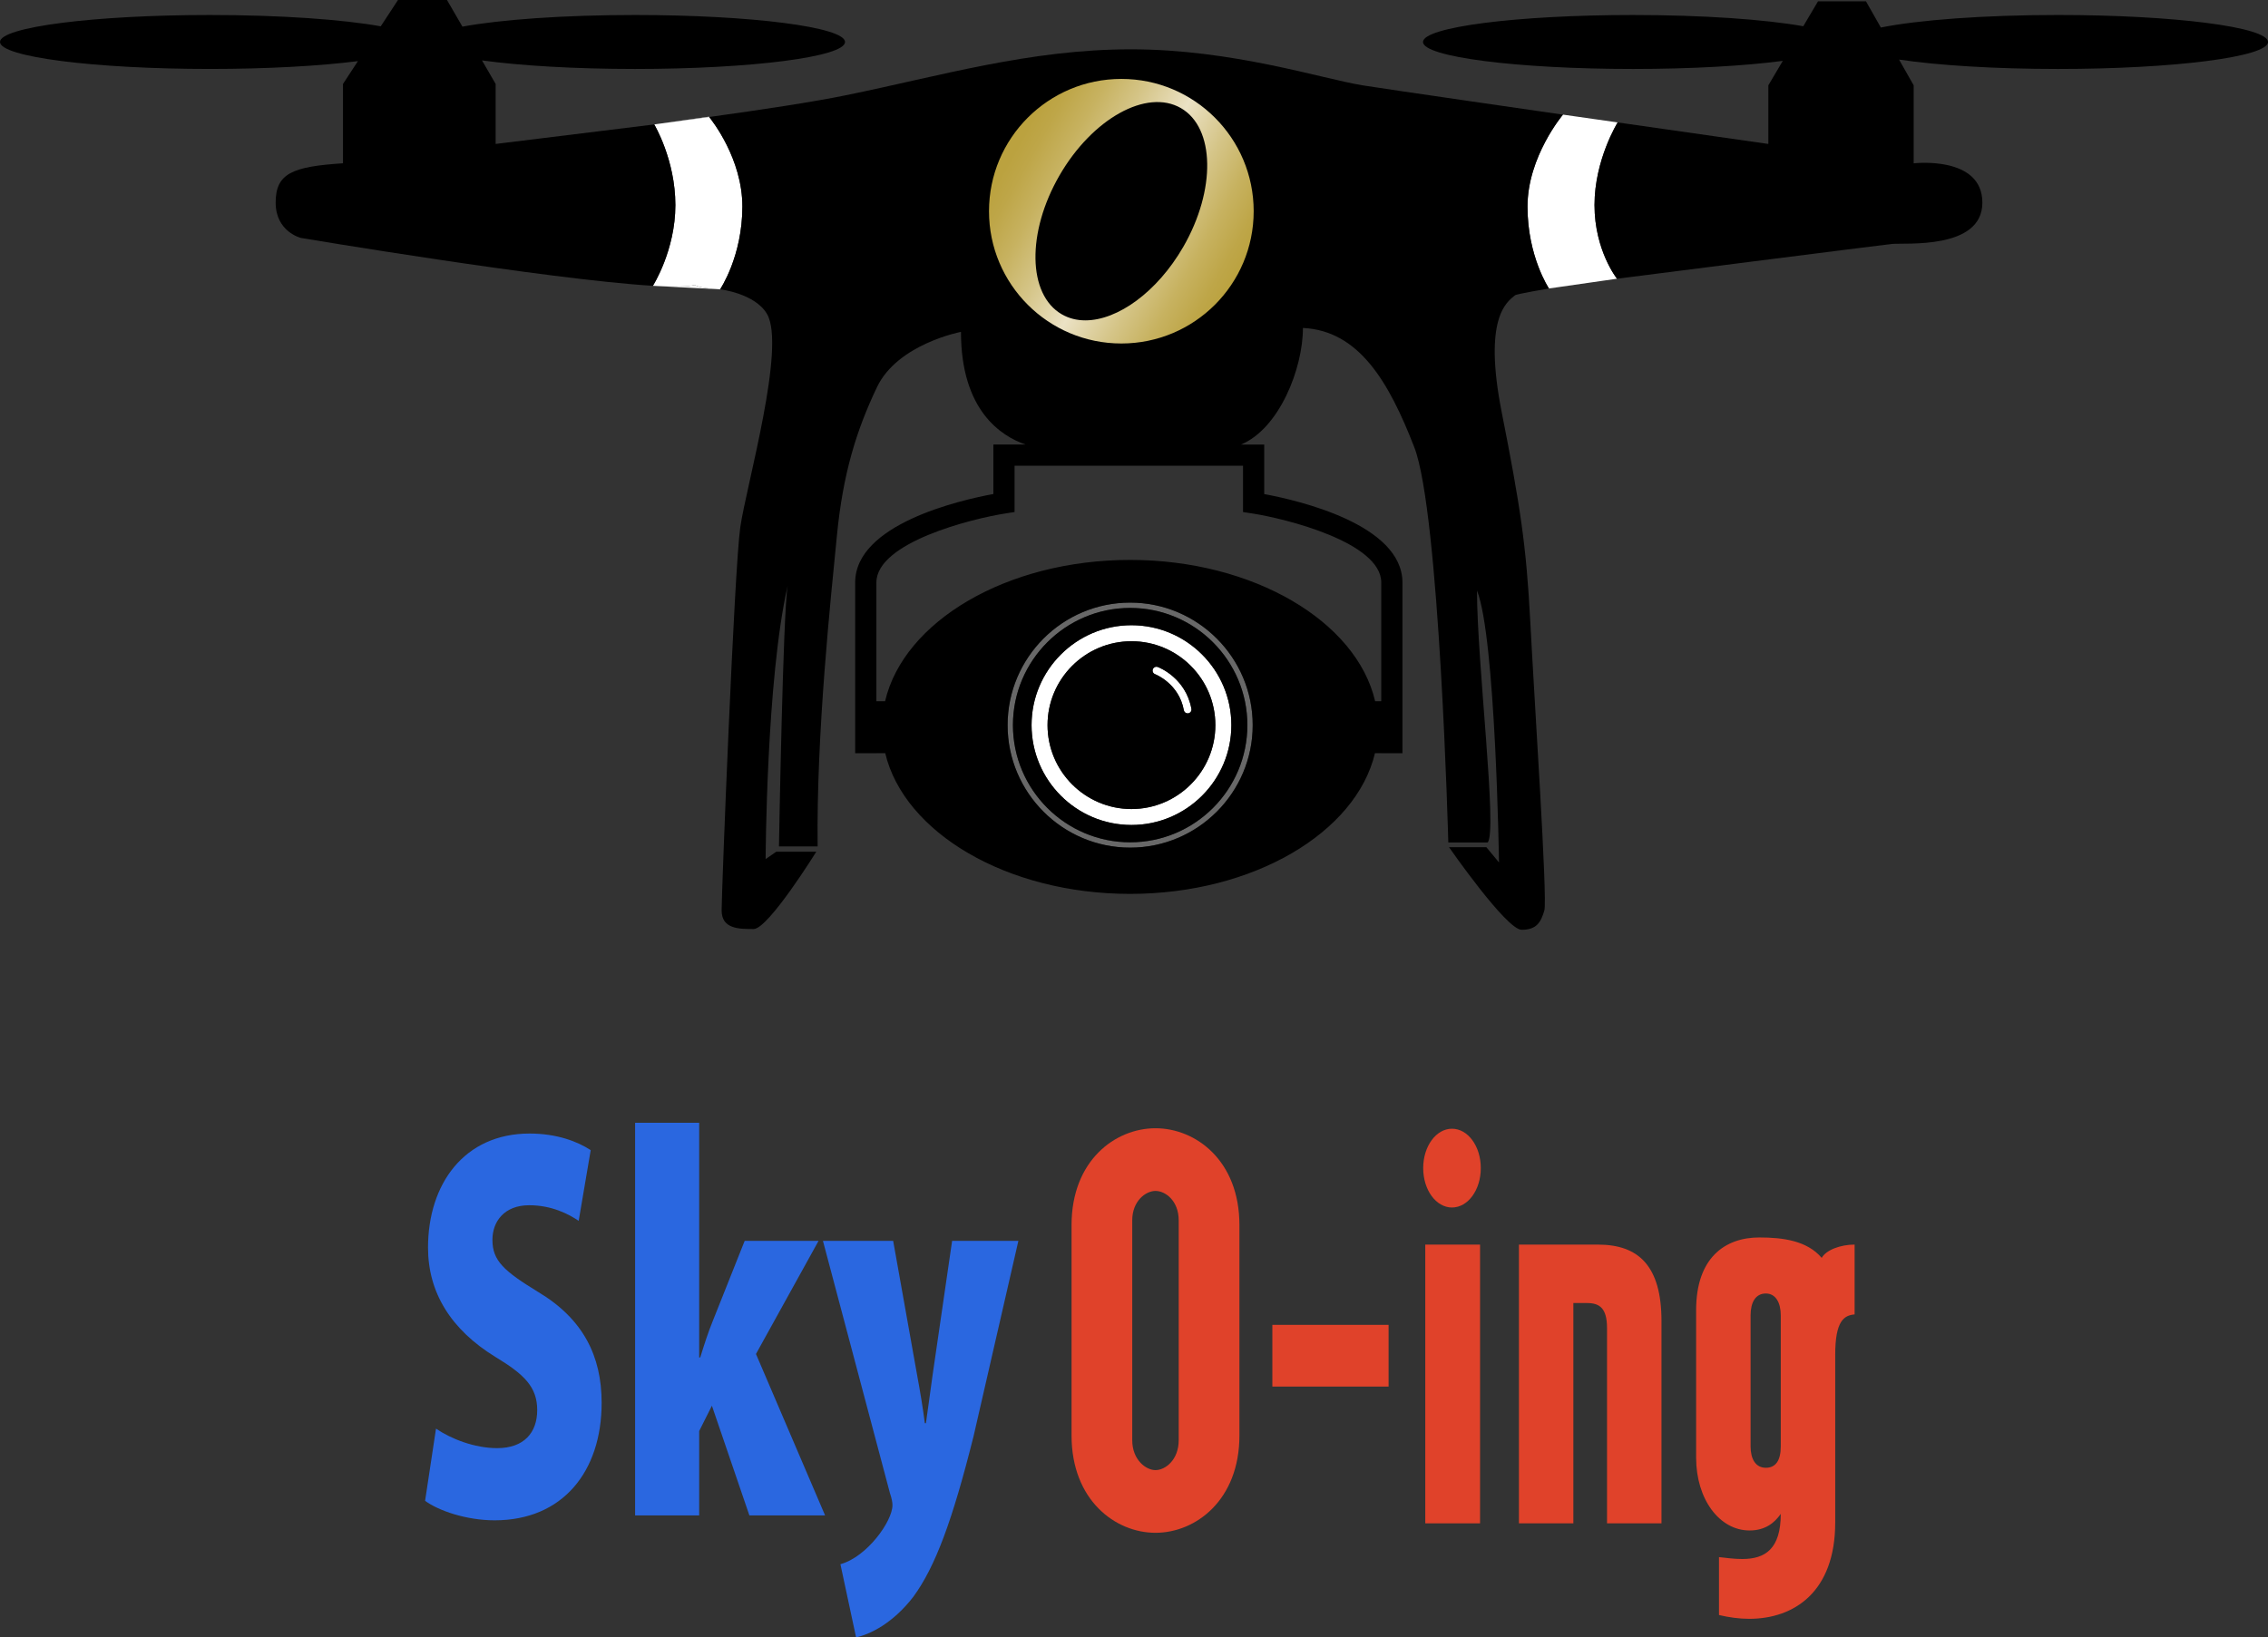 <?xml version="1.0" encoding="utf-8"?>
<!-- Generator: Adobe Illustrator 25.0.0, SVG Export Plug-In . SVG Version: 6.00 Build 0)  -->
<svg version="1.1" id="レイヤー_1" xmlns="http://www.w3.org/2000/svg" xmlns:xlink="http://www.w3.org/1999/xlink" x="0px"
	 y="0px" width="175.628px" height="126.832px" viewBox="0 0 175.628 126.832" style="enable-background:new 0 0 175.628 126.832;"
	 xml:space="preserve">
<rect x="0" y="0" width="175.628" height="126.832" fill="#333333" stroke="none"/>
<style type="text/css">
	.st0{fill:none;}
	.st1{fill:#FFFFFF;}
	.st2{fill:#686868;}
	.st3{fill:url(#SVGID_1_);}
	.st4{fill:#E0422A;}
	.st5{fill:#2A67E0;}
</style>
<g>
	<path class="st0" d="M136.742,100.196c-0.805,0-1.181,0.699-1.181,1.692v10.152c0,0.956,0.376,1.655,1.181,1.655
		c0.781,0,1.156-0.588,1.156-1.655v-10.152C137.898,100.932,137.523,100.196,136.742,100.196z"/>
	<path class="st0" d="M78.567,39.662l-0.694,0.109c-2.597,0.4-10.006,2.246-10.006,5.354v9.193h0.673
		c1.436-6.175,9.407-10.945,18.974-10.945s17.537,4.77,18.974,10.945h0.473v-9.193c0-3.111-7.41-4.954-10.006-5.354l-0.697-0.106
		v-3.587h-8.971v-0.002h-8.719V39.662z"/>
	<path class="st0" d="M89.478,92.25c-0.751,0-1.799,0.773-1.799,2.28v17.03c0,1.505,1.048,2.315,1.799,2.315
		c0.778,0,1.799-0.81,1.799-2.315V94.53C91.276,93.021,90.256,92.25,89.478,92.25z"/>
	<path class="st1" d="M54.896,9.04l-4.007,0.566c1.331-0.175,2.687-0.357,4.027-0.542C54.907,9.053,54.896,9.04,54.896,9.04z"/>
	<path class="st1" d="M50.557,22.14l0.136,0.007c-0.043-0.003-0.091-0.006-0.134-0.009C50.558,22.138,50.557,22.14,50.557,22.14z"/>
	<path class="st1" d="M50.715,22.148l4.999,0.261c-0.747-0.06-1.436-0.086-1.93-0.333C53.278,22.22,52.19,22.232,50.715,22.148z"/>
	<path class="st1" d="M57.488,16c0-3.71-2.373-6.692-2.572-6.936c-1.34,0.185-2.695,0.367-4.027,0.542l-0.228,0.032
		c0,0,1.638,2.723,1.638,6.246c0,3.51-1.728,6.234-1.741,6.254c0.043,0.003,0.092,0.006,0.134,0.009l0.023,0.001
		c1.475,0.084,2.563,0.073,3.069-0.072c0.494,0.248,1.183,0.273,1.93,0.333l0.049,0.003C55.763,22.411,57.488,19.872,57.488,16z"/>
	<path class="st1" d="M124.279,21.726c-1.282,0.178-2.45,0.345-3.453,0.496L124.279,21.726z"/>
	<path class="st1" d="M125.268,9.482l-1.519-0.216c0.511,0.073,1.017,0.146,1.519,0.218C125.267,9.484,125.268,9.482,125.268,9.482z
		"/>
	<path class="st1" d="M123.474,15.884c0-3.515,1.784-6.386,1.793-6.4c-0.501-0.072-1.008-0.144-1.519-0.218l-2.715-0.387
		c0,0-2.747,3.249-2.747,7.12s1.663,6.347,1.663,6.347l0.878-0.126c1.003-0.151,2.171-0.318,3.453-0.496l0.937-0.134
		C125.216,21.591,123.474,19.407,123.474,15.884z"/>
	<path class="st1" d="M87.617,48.43c-4.264,0-7.736,3.471-7.736,7.736c0,4.267,3.469,7.738,7.736,7.738s7.738-3.469,7.736-7.738
		C95.353,51.901,91.884,48.43,87.617,48.43z M87.617,62.669c-3.582,0-6.498-2.918-6.498-6.5c0-3.582,2.915-6.498,6.498-6.498
		c3.585,0,6.5,2.915,6.498,6.498C94.115,59.753,91.2,62.669,87.617,62.669z"/>
	<path class="st2" d="M87.516,46.678c-5.233,0-9.49,4.257-9.49,9.49c0,5.233,4.257,9.49,9.49,9.49c5.233,0,9.49-4.257,9.49-9.49
		C97.006,50.935,92.749,46.678,87.516,46.678z M87.516,65.245c-5.006,0-9.077-4.072-9.077-9.077c0-5.006,4.072-9.077,9.077-9.077
		c5.003,0,9.077,4.072,9.077,9.077C96.593,61.174,92.522,65.245,87.516,65.245z"/>
	<path class="st1" d="M89.656,51.667c-0.153-0.057-0.326,0.02-0.383,0.173c-0.059,0.153,0.02,0.326,0.173,0.383
		c0.02,0.007,1.851,0.716,2.229,2.792c0.025,0.143,0.151,0.245,0.292,0.245c0.017,0,0.035-0.003,0.054-0.005
		c0.163-0.03,0.269-0.185,0.24-0.346C91.823,52.504,89.745,51.699,89.656,51.667z"/>
	<g>
		<path d="M38.382,11.15V6.505L37.325,4.68c2.967,0.406,7.171,0.662,11.849,0.662c8.981,0,16.262-0.936,16.262-2.09
			c0-1.154-7.281-2.09-16.262-2.09c-5.542,0-10.429,0.357-13.365,0.901L34.614,0h-3.795l-1.335,2.038
			c-2.95-0.53-7.766-0.876-13.222-0.876C7.281,1.161,0,2.097,0,3.251c0,1.154,7.281,2.09,16.262,2.09
			c4.47,0,8.517-0.232,11.456-0.607L26.56,6.503c0,0,0,0,0,6.145c-3.923,0.257-5.213,0.776-5.213,3.046
			c0,2.271,1.962,2.738,1.962,2.738s19.16,3.22,27.25,3.707c0.013-0.02,1.741-2.744,1.741-6.254c0-3.523-1.638-6.246-1.638-6.246
			L38.382,11.15z"/>
		<path d="M105.495,6.607C102.345,6.09,95.427,3.82,87.58,3.82S72.816,5.885,65.485,7.382c-2.501,0.511-6.451,1.112-10.57,1.682
			c0.199,0.244,2.572,3.227,2.572,6.936c0,3.872-1.725,6.411-1.725,6.411s2.684,0.305,3.629,1.902
			c1.497,2.53-1.601,13.319-2.065,16.521c-0.464,3.202-1.445,28.24-1.445,29.685c0,1.445,1.342,1.445,2.478,1.445
			c1.136,0,4.852-5.989,4.852-5.989h-3.098l-0.825,0.568c0,0,0.054-13.94,1.705-21.166c-0.363,2.065-0.672,20.185-0.672,20.185
			s0,0,2.994,0c-0.104-8.828,1.033-19.36,1.497-24.109s1.497-8.106,3.098-11.461c1.601-3.355,6.505-4.284,6.505-4.284
			c0,6.087,3.111,8.076,4.994,8.724h-2.484v3.834c-2.614,0.482-10.703,2.345-10.703,6.856v13.223h1.641h0.003V58.34h0.683
			c1.464,6.154,9.419,10.901,18.963,10.901s17.499-4.747,18.963-10.901h0.483v0.007h1.641h0.003V45.127
			c0-4.509-8.089-6.372-10.703-6.856v-3.834h-1.805c2.957-1.222,4.802-5.871,4.802-9.033c4.339,0.208,6.661,4.18,8.623,9.24
			c1.962,5.06,2.634,30.614,2.634,30.614s0,0,3.046,0c0.776-0.825-0.825-13.937-0.825-19.513c1.448,3.615,1.705,21.063,1.705,21.063
			l-0.981-1.186h-2.891c0,0,4.44,6.401,5.626,6.401c1.188,0,1.497-0.62,1.757-1.497c0.257-0.88-0.776-16.314-1.085-22.303
			c-0.311-5.989-0.776-8.983-2.221-16.314c-1.445-7.33,0.413-8.519,1.033-9.035c0.131-0.109,2.631-0.526,2.631-0.526
			s-1.663-2.476-1.663-6.347s2.747-7.12,2.747-7.12S107.164,6.88,105.495,6.607z M87.516,65.658c-5.233,0-9.49-4.257-9.49-9.49
			c0-5.233,4.257-9.49,9.49-9.49c5.233,0,9.49,4.257,9.49,9.49C97.006,61.401,92.749,65.658,87.516,65.658z M96.257,36.077v3.587
			l0.697,0.106c2.597,0.4,10.006,2.243,10.006,5.354v9.193h-0.473c-1.436-6.175-9.406-10.945-18.974-10.945
			s-17.537,4.77-18.974,10.945h-0.673v-9.193c0-3.108,7.41-4.954,10.006-5.354l0.694-0.109v-3.587h8.719v0.002H96.257z"/>
		<path d="M159.366,1.161c-5.774,0-10.832,0.388-13.718,0.971l-1.151-2.028h-3.716l-1.14,1.928c-2.953-0.526-7.752-0.87-13.187-0.87
			c-8.981,0-16.262,0.936-16.262,2.09c0,1.154,7.281,2.09,16.262,2.09c4.545,0,8.65-0.24,11.601-0.627l-1.12,1.894v4.541
			c0,0-5.357-0.763-11.667-1.666c-0.009,0.014-1.793,2.886-1.793,6.4c0,3.523,1.742,5.707,1.742,5.707s20.564-2.622,21.27-2.693
			c1.033-0.104,7.022,0.462,7.022-3.202c0-3.667-5.319-3.046-5.319-3.046V6.609l-1.132-1.994c2.982,0.444,7.385,0.727,12.309,0.727
			c8.981,0,16.262-0.936,16.262-2.09C175.628,2.097,168.347,1.161,159.366,1.161z"/>
		<path d="M87.617,49.67c-3.582,0-6.498,2.915-6.498,6.498c0,3.583,2.915,6.5,6.498,6.5s6.498-2.915,6.498-6.5
			C94.118,52.586,91.202,49.67,87.617,49.67z M92.02,55.254c-0.02,0.002-0.037,0.005-0.054,0.005c-0.141,0-0.267-0.101-0.292-0.245
			c-0.378-2.075-2.209-2.784-2.229-2.792c-0.153-0.057-0.232-0.23-0.173-0.383c0.057-0.153,0.23-0.23,0.383-0.173
			c0.089,0.032,2.167,0.838,2.604,3.242C92.289,55.069,92.183,55.224,92.02,55.254z"/>
		<path d="M87.516,47.091c-5.006,0-9.077,4.072-9.077,9.077c0,5.006,4.072,9.077,9.077,9.077c5.006,0,9.077-4.072,9.077-9.077
			C96.593,51.163,92.519,47.091,87.516,47.091z M87.617,63.904c-4.267,0-7.736-3.471-7.736-7.738c0-4.264,3.471-7.736,7.736-7.736
			c4.267,0,7.736,3.471,7.736,7.736C95.356,60.435,91.884,63.904,87.617,63.904z"/>
	</g>
	
		<linearGradient id="SVGID_1_" gradientUnits="userSpaceOnUse" x1="-422.93" y1="466.815" x2="-422.831" y2="466.815" gradientTransform="matrix(218.228 125.994 -125.994 218.228 151186.906 -48575.273)">
		<stop  offset="0" style="stop-color:#BBA23F"/>
		<stop  offset="0.1" style="stop-color:#BBA23F"/>
		<stop  offset="0.154" style="stop-color:#BEA648"/>
		<stop  offset="0.244" style="stop-color:#C7B260"/>
		<stop  offset="0.356" style="stop-color:#D5C588"/>
		<stop  offset="0.487" style="stop-color:#E9DFBF"/>
		<stop  offset="0.5" style="stop-color:#EBE2C5"/>
		<stop  offset="0.513" style="stop-color:#E9DFBF"/>
		<stop  offset="0.644" style="stop-color:#D5C588"/>
		<stop  offset="0.756" style="stop-color:#C7B260"/>
		<stop  offset="0.846" style="stop-color:#BEA648"/>
		<stop  offset="0.9" style="stop-color:#BBA23F"/>
		<stop  offset="1" style="stop-color:#BBA23F"/>
	</linearGradient>
	<path class="st3" d="M86.834,26.607c5.66,0,10.248-4.586,10.248-10.246c0-5.66-4.588-10.248-10.248-10.248
		c-5.66,0-10.248,4.588-10.248,10.248C76.586,22.019,81.174,26.607,86.834,26.607z M82.041,13.594
		c2.547-4.41,6.757-6.747,9.403-5.221c2.646,1.529,2.728,6.342,0.183,10.755c-2.019,3.494-5.08,5.688-7.583,5.688
		c-0.655,0-1.272-0.151-1.821-0.469C79.575,22.817,79.496,18.004,82.041,13.594z"/>
	<path class="st4" d="M89.478,87.395c-3.116,0-6.5,2.5-6.5,7.503v16.294c0,5.006,3.385,7.54,6.5,7.54s6.5-2.535,6.5-7.538V94.898
		C95.978,89.895,92.593,87.395,89.478,87.395z M91.276,111.561c0,1.505-1.02,2.315-1.799,2.315c-0.751,0-1.799-0.81-1.799-2.315
		V94.53c0-1.507,1.048-2.28,1.799-2.28c0.778,0,1.799,0.771,1.799,2.28V111.561z"/>
	<rect x="98.528" y="102.624" class="st4" width="9.001" height="4.781"/>
	<rect x="110.37" y="96.408" class="st4" width="4.242" height="21.591"/>
	<path class="st4" d="M112.438,87.432c-1.233,0-2.229,1.359-2.229,3.051c0,1.692,0.996,3.051,2.229,3.051
		c1.238,0,2.231-1.359,2.231-3.051C114.669,88.791,113.676,87.432,112.438,87.432z"/>
	<path class="st4" d="M123.744,96.408h-6.122v21.591h4.215v-17.065h1.048c0.996,0,1.559,0.403,1.559,1.947v15.118h4.217V102.33
		C128.66,98.063,126.889,96.408,123.744,96.408z"/>
	<path class="st4" d="M141.068,97.436c-1.129-1.327-2.982-1.581-4.835-1.581c-2.661,0-4.889,1.581-4.889,5.626v11.439
		c0,3.202,1.801,5.631,4.138,5.631c1.208,0,1.932-0.588,2.416-1.285c0,2.72-1.208,3.496-2.982,3.496
		c-0.59,0-1.211-0.077-1.801-0.148v4.487c0.778,0.183,1.559,0.294,2.337,0.294c3.494,0,6.663-2.098,6.663-7.466v-12.986
		c0-2.614,0.672-3.054,1.502-3.128v-5.408C142.543,96.406,141.416,96.813,141.068,97.436z M137.898,112.04
		c0,1.067-0.376,1.655-1.156,1.655c-0.805,0-1.181-0.699-1.181-1.655v-10.152c0-0.993,0.376-1.692,1.181-1.692
		c0.781,0,1.156,0.736,1.156,1.692V112.04z"/>
	<path class="st5" d="M41.685,100.084c-2.651-1.623-3.553-2.419-3.553-4.042c0-1.435,0.929-2.683,2.846-2.683
		c1.749,0,3.044,0.679,3.834,1.208l0.931-5.477c-1.043-0.682-2.649-1.285-4.734-1.285c-5.045,0-7.864,3.891-7.864,8.84
		c0,3.476,1.774,6.347,5.213,8.462c2.256,1.361,3.242,2.342,3.242,4.119c0,1.739-1.016,2.948-3.101,2.948
		c-1.749,0-3.58-0.719-4.736-1.512l-0.845,5.591c1.015,0.756,3.185,1.512,5.384,1.512c5.27,0,8.287-3.778,8.287-9.104
		C46.589,105.033,45.152,102.162,41.685,100.084z"/>
	<path class="st5" d="M63.388,96.117h-5.722l-2.481,6.234c-0.339,0.83-0.62,1.7-0.959,2.794h-0.084V86.973h-4.961v30.414h4.961
		v-6.535l0.986-1.964l2.903,8.499h5.863L58.54,104.88L63.388,96.117z"/>
	<path class="st5" d="M72.208,106.58c-0.168,1.171-0.339,2.532-0.507,3.664h-0.084c-0.143-1.132-0.368-2.493-0.593-3.701
		l-1.86-10.426h-5.438l5.186,19.533c0.141,0.415,0.198,0.716,0.198,0.944c0,1.245-1.972,4.003-4.03,4.571l1.213,5.668
		c1.043-0.227,2.819-1.057,4.425-3.135c1.717-2.342,3.041-5.932,4.677-12.467l3.466-15.113v-0.002H73.73L72.208,106.58z"/>
</g>
</svg>
